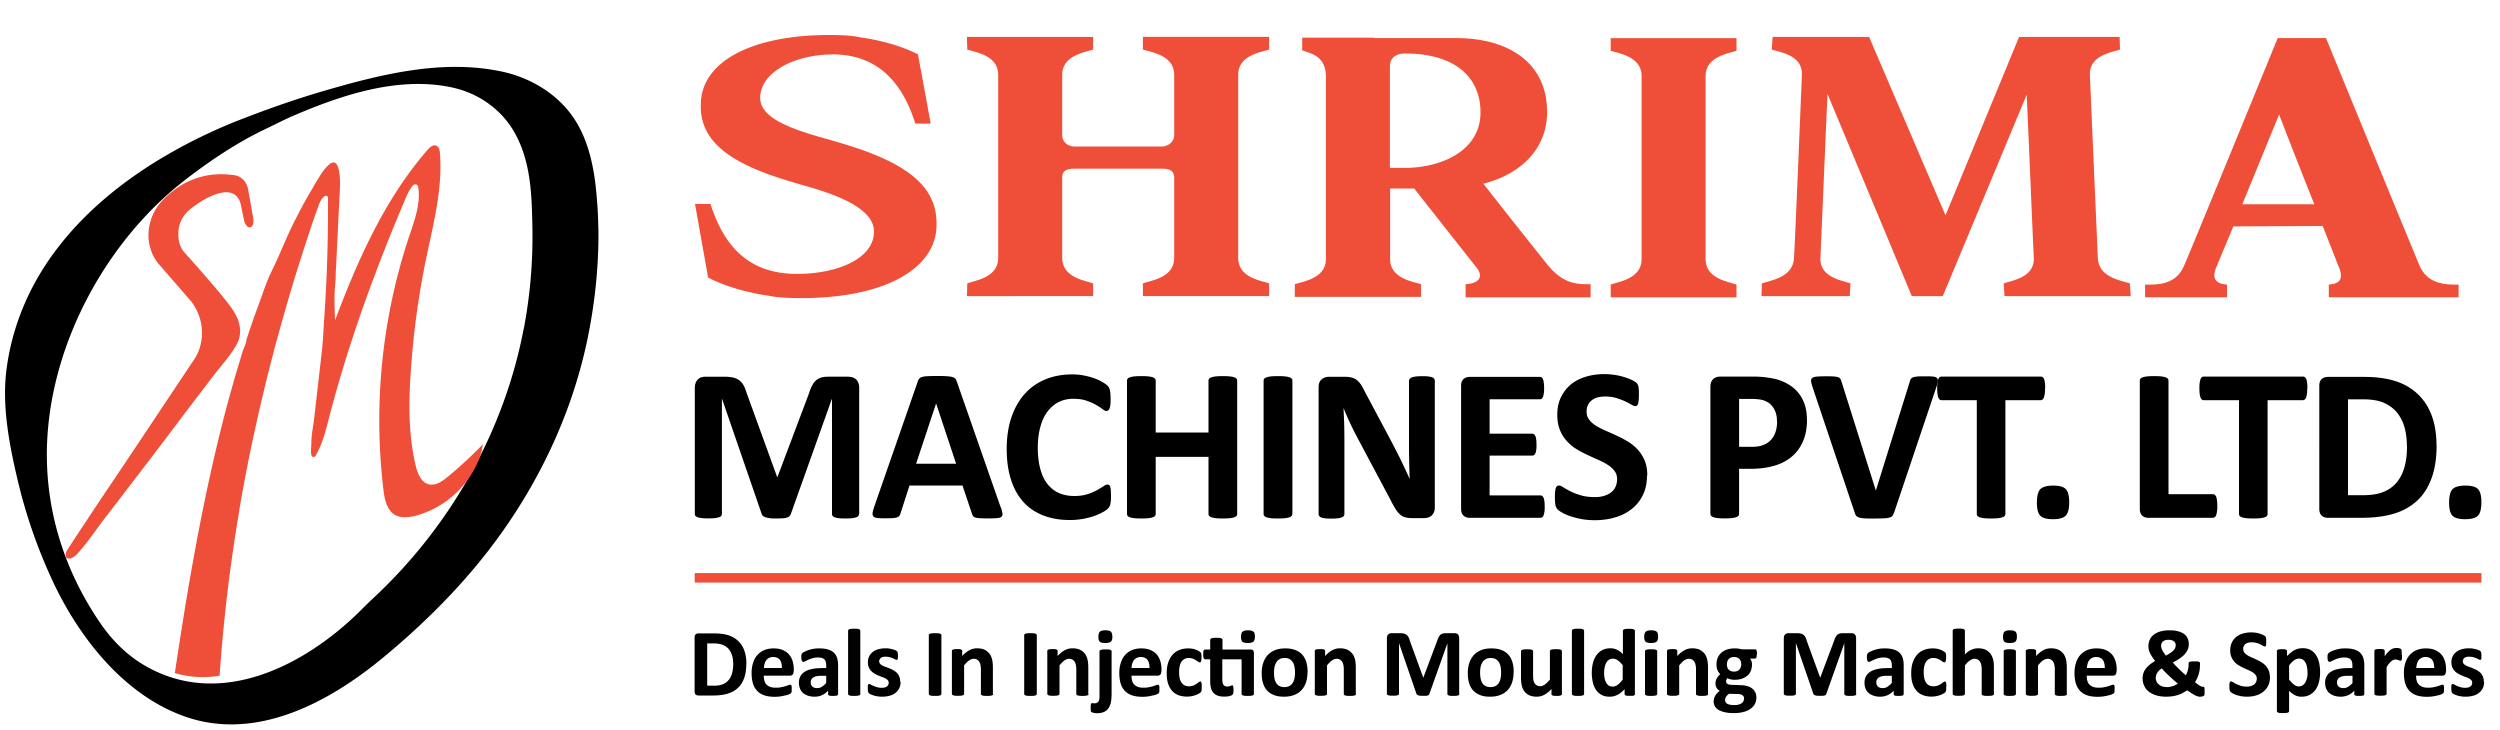 <?xml version="1.0" encoding="UTF-8"?>
<svg xmlns="http://www.w3.org/2000/svg" id="uuid-0a5d5cf3-bacb-44f6-b0bf-bf85819491c1" data-name="Layer 1" viewBox="0 0 250 73">
  <defs>
    <style>.uuid-a9a0daab-302b-4dd7-ad42-9047b94efbbc{fill:#ef4e38;stroke-width:0}.uuid-9436f394-5a10-4423-8e06-d1d2ca3f5395{stroke-width:0}</style>
  </defs>
  <path class="uuid-9436f394-5a10-4423-8e06-d1d2ca3f5395" d="M59.83 22.75a42.3 42.3 0 0 0-.24-3.92c-.24-2.29-.77-4.68-1.98-6.66-1.59-2.6-4.41-4.41-7.6-5.05-5.74-1.17-11.65.25-17.17 1.84-3.15.9-6.23 1.99-9.28 3.19-2.31.93-4.57 2.02-6.73 3.27-4.37 2.52-8.4 5.75-11.41 9.83-2.58 3.5-4.27 7.55-4.79 11.87-.42 3.55.29 7.28 1.1 10.74.82 3.53 2.01 6.96 3.54 10.25 2.66 5.7 7.23 11.53 13.42 13.61 7.08 2.38 14.27-1.54 19.61-5.95 3.84-3.17 7.49-6.77 10.54-10.71 4.86-6.29 8.29-13.47 9.89-21.06.76-3.65 1.17-7.47 1.11-11.24Zm-7.46 10.12C50.4 43.22 44.99 52.7 37.28 59.86c-.33.31-.65.62-.97.94-5.5 5.58-14.08 10.18-21.72 5.82-1.83-1.04-3.35-2.54-4.54-4.28-3.76-5.47-5.69-11.83-5.32-18.49.55-9.9 6.06-19.93 13.9-25.95 2.63-2.02 5.27-3.74 7.92-5 .89-.42 1.76-.88 2.68-1.28 4.92-2.12 10.68-4.06 16.08-2.85 2.59.58 4.87 2.2 6.17 4.53 1.62 2.91 1.7 6.23 1.76 9.49.06 3.38-.23 6.76-.86 10.08Z"></path>
  <path class="uuid-a9a0daab-302b-4dd7-ad42-9047b94efbbc" d="m24.43 22.17-.33-1.62c-.56-2.71-3.97-.58-5.16.44-.65.55-1.06 1.34-1.1 2.19-.04.75.1 1.43.53 1.98 2.44 2.73 4.52 5.13 5.05 6.05.62 1.01.83 2.17.24 3.25-.6 1.1-1.56 2.12-2.32 3.12L18.73 41a808.73 808.73 0 0 1-5.5 7.24c-.92 1.2-1.84 2.41-2.77 3.61-.86 1.13-1.67 2.34-2.61 3.4-.19.22-.44.46-.72.56-.68.24-.65-.45-.39-.84 2.41-3.7 4.89-7.35 7.34-11.02 1.65-2.48 3.3-4.95 4.95-7.43.05-.07.09-.15.15-.22.13-.18.25-.36.35-.53 1.08-1.81.82-4.2-.55-5.79l-3.04-3.5c-.26-.3-.48-.63-.65-.98-.55-1.19-.56-2.37-.19-3.54.26-.82.75-1.54 1.36-2.14 1.94-1.88 4.21-2.66 6.83-2.32.85.05 1.39.69 1.53 1.49l.52 2.93c.05.73-.29.99-.64.69a.877.877 0 0 1-.25-.45ZM48.35 44.34c-.11.12-.14.61-.18.78-.08.26-.16.53-.26.78a9.52 9.52 0 0 1-4.89 5.15c-.05.02-.11.05-.16.07-.82.35-1.81.69-2.71.58-1.31-.16-1.65-1.48-1.79-2.59a58.192 58.192 0 0 1 2.59-25.57c.53-1.57 1.13-3.24.87-4.86-.04-.24-.34-.32-.51-.15-.32.34-.53.8-.72 1.24-3.03 7.11-5.7 14.39-7.65 21.87-.35 1.34-.68 2.75-1.39 3.95-.1.17-.35.13-.4-.06-.11-.42-.01-.88-.01-1.32 0-.73.17-1.5.26-2.22.09-.76.17-1.51.26-2.27.17-1.51.35-3.03.52-4.54.12-1.04.16-2.1.23-3.15.14-2.01.24-4.02.31-6.04.06-2.01.09-4.03.08-6.04 0-.15.02-.32-.16-.36-.18-.05-.3.13-.4.24-.27.31-.4.8-.55 1.18-.16.45-.31.9-.47 1.35-.59 1.79-1.18 3.57-1.73 5.37-1.15 3.79-2.21 7.61-3.13 11.46-.93 3.89-1.75 7.8-2.42 11.74v.06c-.67 3.93-1.2 7.89-1.59 11.87-.15 1.57-.28 3.14-.39 4.71-1.49.25-3.03.16-4.48-.26.58-3.81 1.17-7.61 1.86-11.4.71-3.91 1.5-7.82 2.43-11.68.42-1.75.87-3.49 1.36-5.23.24-.87.49-1.73.75-2.59.13-.42.26-.84.38-1.26.1-.32.37-.81.37-1.14.39-1.2.81-2.4 1.25-3.59.41-1.11.78-2.29 1.31-3.36.78-1.56 1.39-3.2 2.17-4.76.41-.81.82-1.61 1.26-2.39.22-.4.46-.8.7-1.19 0-.06.64-1.08.64-1.08.21-.34.45-.68.72-.97.16-.16.35-.36.57-.41.47-.1.6.56.66.89.14.77.09 1.57.05 2.35-.09 1.69-.17 3.38-.25 5.07-.03.51-.05 1.01-.07 1.52-.02.5-.08 1.02-.07 1.52 0 .47-.07.94-.1 1.41-.05 1.01 0 2.02.03 3.02 2.3-6.09 4.99-12.16 9.27-17.07.22-.26.55-.53.86-.4.27.11.34.46.36.75.18 2.2-.12 4.39-.54 6.56-.26 1.34-.57 2.67-.84 4-.78 3.75-1.29 7.55-1.54 11.37-.21 3.13-.23 6.31.51 9.36.18.75.52 1.6 1.26 1.81.69.19 1.38-.28 1.93-.74 1.27-1.04 2.47-2.16 3.61-3.35ZM71.05 20.39c1.7 5.42 4.95 7 8.67 7 3.96 0 7.68-1.5 7.68-4.23 0-2.1-3.01-3.52-7.08-4.63-.79-.24-1.62-.47-2.57-.79-5.66-1.86-7.99-4.23-7.64-7.79.36-3.88 5.18-6.45 12.82-6.45 1.42 0 2.41.08 3.13.24 3.64.51 5.74 1.7 5.74 1.7l1.27 6.92h-1.54c-1.58-5.1-4.67-6.92-8.23-6.92-3.76 0-7.28 1.74-7.28 4.35 0 1.98 2.93 3.09 6.81 4.15.83.24 1.74.51 2.73.83 5.94 1.98 8.39 4.43 8.07 8.23-.4 4.08-5.46 6.81-13.49 6.81-1.5 0-2.57-.08-3.28-.24-3.84-.55-6.05-1.82-6.05-1.82l-1.31-7.36h1.58ZM96.73 4.96l-.04-1.27h12.62v1.27c-.87.28-3.09.59-3.09 2.53v6.01c0 .75.63 1.15 1.23 1.15h8.74c.59 0 1.23-.44 1.23-1.15V7.49c0-1.94-2.22-2.26-3.13-2.53V3.69h12.62v1.27c-.91.28-3.09.59-3.09 2.53v18.28c0 1.98 2.18 2.26 3.09 2.57v1.27h-12.62v-1.27c.91-.32 3.13-.59 3.13-2.57v-7.95c0-.59-.24-.95-1.19-.95h-8.82c-.91 0-1.19.32-1.19.91v7.99c0 1.98 2.22 2.26 3.09 2.57v1.27H96.69l.04-1.27c.87-.32 3.09-.59 3.09-2.57V7.49c0-1.94-2.22-2.26-3.09-2.53ZM129.46 28.42c.91-.28 3.13-.59 3.13-2.53V7.57c-.04-1.94-1.46-2.22-2.37-2.53V3.77h7.04c.08 0 .16 0 .24.04h8.15c5.02 0 9.06 2.33 9.06 7.4 0 3.56-2.49 6.17-6.37 7.16a779.9 779.9 0 0 0 6.45 8.15c1.62 1.98 3.09 1.9 4.27 1.9v1.31h-12.5v-1.31c1.03-.04 1.98-.55 1.07-1.7-1.42-1.78-4.47-5.66-6.21-7.87h-2.41v7.04c0 1.94 2.22 2.26 3.09 2.53v1.27h-12.62v-1.27Zm9.53-11.63h1.7c3.72-.08 7.36-1.86 7.36-5.54s-2.73-5.9-7.52-5.9c-.28 0-.51.04-.67.08-.59.24-.87.55-.87 1.27v10.09ZM161.07 5.08V3.81h12.58v1.27c-.87.28-3.09.59-3.09 2.53v18.28c0 1.98 2.22 2.26 3.09 2.57v1.27h-12.58v-1.27c.87-.32 3.09-.59 3.09-2.57V7.61c0-1.94-2.22-2.26-3.09-2.53ZM194.27 29.61h-3.09l-8.43-20.22c-.2 4.39-.63 14.84-.71 16.38-.08 1.98 2.14 2.26 3.01 2.57l-.08 1.27h-8.82l.04-1.27c.91-.32 3.13-.59 3.21-2.57.12-1.94.71-16.3.79-18.28.08-1.94-2.1-2.26-3.01-2.53l.08-1.27h9.65l7.64 17.84 7.36-17.84h10.05l.04 1.27c-.87.28-3.09.59-3.01 2.53.08 1.98.71 16.34.79 18.28.08 1.98 2.29 2.26 3.21 2.57l.08 1.27h-12.62l-.08-1.27c.91-.32 3.09-.59 3.01-2.57-.08-1.54-.51-11.91-.71-16.3l-8.39 20.14ZM233.85 26.64c-.28-.75-.87-2.22-1.58-4.04-.63 0-8.86.04-8.94.04l-1.7 4.08c-.51 1.23.04 1.66 1.07 1.74v1.27h-8.19v-1.27c1.19 0 3.09.08 3.92-1.94.91-2.1 9.34-22.71 9.34-22.71h4.83s8.51 20.77 9.34 22.71c.83 1.98 2.73 1.94 3.92 1.94v1.27h-12.98v-1.27c1.03-.08 1.54-.47.99-1.82Zm-2.42-6.21c-1.23-3.09-2.61-6.61-3.52-8.98l-3.68 8.98h7.2Z"></path>
  <path class="uuid-9436f394-5a10-4423-8e06-d1d2ca3f5395" d="M85.9 51.39c0 .07-.02.14-.06.2-.04.06-.11.11-.22.14-.11.04-.25.07-.42.09-.17.02-.4.03-.66.03s-.48-.01-.65-.03c-.17-.02-.31-.05-.41-.09a.523.523 0 0 1-.22-.14.338.338 0 0 1-.06-.2V39.91h-.02l-4.09 11.47c-.03.09-.08.17-.14.23s-.15.11-.27.15c-.11.04-.26.06-.43.07s-.39.02-.63.02-.46 0-.63-.03-.32-.05-.43-.09a.865.865 0 0 1-.27-.15.393.393 0 0 1-.13-.21L72.21 39.9h-.02v11.48c0 .07-.02.14-.06.2-.04.06-.11.11-.22.14-.11.04-.25.07-.42.09-.17.02-.39.03-.66.03s-.48-.01-.65-.03c-.17-.02-.31-.05-.42-.09-.11-.04-.18-.08-.22-.14a.338.338 0 0 1-.06-.2V38.81c0-.37.1-.65.29-.85s.46-.29.78-.29h1.88c.33 0 .62.03.86.08s.45.15.62.27.32.29.44.5c.12.21.22.46.31.77l3.05 8.4h.04l3.16-8.38c.09-.31.2-.56.31-.77.11-.21.24-.38.39-.51.15-.13.32-.22.53-.28s.44-.08.71-.08h1.93c.2 0 .37.03.51.08s.26.13.35.22c.09.1.16.22.21.36.05.14.07.3.07.48v12.57ZM100.08 50.71c.09.26.14.47.16.62.02.15 0 .27-.09.34-.08.08-.22.12-.43.14-.2.02-.48.03-.84.03s-.66 0-.87-.02c-.21-.01-.37-.03-.47-.07-.11-.03-.19-.08-.23-.14a.822.822 0 0 1-.11-.23l-.95-2.83h-5.3l-.89 2.76c-.03.1-.07.19-.11.26-.05.07-.12.12-.23.16s-.25.07-.45.08c-.19.01-.45.02-.76.02-.33 0-.6-.01-.78-.03-.19-.02-.32-.07-.39-.16-.07-.08-.1-.2-.08-.35.02-.15.08-.36.16-.61l4.35-12.51c.04-.12.09-.22.15-.3s.15-.13.28-.17c.13-.04.3-.07.53-.08s.52-.02.89-.02c.43 0 .77 0 1.02.02s.45.04.59.08c.14.04.24.1.31.18.06.08.11.19.16.33l4.36 12.5Zm-6.47-10.34h-.01l-1.99 6h4l-1.99-6ZM111.1 49.64c0 .18 0 .34-.02.46-.01.13-.03.24-.05.33a.69.69 0 0 1-.09.23c-.04.07-.09.14-.17.22-.08.08-.23.19-.46.32s-.51.26-.84.38a7.372 7.372 0 0 1-2.51.42c-.97 0-1.84-.15-2.62-.45s-1.44-.74-1.98-1.33c-.54-.59-.96-1.33-1.25-2.22s-.44-1.92-.44-3.1.16-2.26.48-3.19c.32-.93.77-1.71 1.34-2.34a5.6 5.6 0 0 1 2.07-1.44c.8-.33 1.69-.49 2.65-.49.39 0 .77.03 1.13.1.36.07.7.15 1.01.26.31.11.59.23.83.37.25.14.42.26.52.35.1.1.17.18.2.25.04.07.07.15.09.25s.04.22.05.36c.01.14.02.31.02.51 0 .22 0 .4-.02.56-.01.15-.04.28-.08.37-.04.09-.08.16-.13.21-.05.04-.11.07-.17.07-.11 0-.25-.06-.41-.19a5.29 5.29 0 0 0-.65-.42c-.27-.16-.58-.3-.95-.42-.37-.13-.8-.19-1.31-.19-.56 0-1.06.11-1.5.34-.44.23-.81.56-1.12.98-.31.42-.54.94-.7 1.54s-.24 1.28-.24 2.04c0 .83.09 1.55.26 2.15.17.61.41 1.11.73 1.5.32.39.7.69 1.14.88s.95.29 1.51.29c.51 0 .95-.06 1.32-.18s.69-.25.95-.4.48-.28.65-.39c.17-.12.3-.17.4-.17.07 0 .13.01.17.04.04.03.08.09.11.17.03.09.05.21.06.37s.02.37.02.63ZM123.72 51.39c0 .07-.02.14-.07.2s-.13.11-.23.14c-.11.04-.25.07-.44.09-.18.02-.41.03-.69.03s-.52-.01-.7-.03c-.19-.02-.33-.05-.44-.09a.503.503 0 0 1-.23-.14.288.288 0 0 1-.07-.2v-5.7h-5.28v5.7c0 .07-.02.14-.07.2-.04.06-.12.11-.23.14-.11.04-.25.07-.44.09-.18.02-.41.03-.7.03s-.51-.01-.69-.03c-.19-.02-.33-.05-.44-.09-.11-.04-.19-.08-.23-.14a.288.288 0 0 1-.07-.2V38.07c0-.07.02-.14.07-.2s.12-.11.23-.14c.11-.04.26-.07.44-.09.19-.02.42-.03.69-.03s.52.01.7.03c.18.02.33.05.44.09.11.04.19.08.23.14.04.06.07.12.07.2v5.18h5.28v-5.18c0-.07.02-.14.07-.2s.12-.11.23-.14.25-.07.44-.09c.19-.02.42-.03.7-.03s.5.01.69.03.33.05.44.09.19.08.23.14c.05.06.07.12.07.2v13.32ZM129.23 51.39c0 .07-.02.14-.07.2s-.12.11-.23.14c-.11.04-.25.07-.44.09-.18.02-.41.03-.7.03s-.51-.01-.69-.03c-.18-.02-.33-.05-.44-.09-.11-.04-.19-.08-.23-.14a.288.288 0 0 1-.07-.2V38.07c0-.07.02-.14.07-.2s.13-.11.24-.14c.11-.04.26-.07.44-.09s.41-.03.69-.03.52.01.7.03.33.05.44.09.19.08.23.14c.05.06.07.12.07.2v13.32ZM143.48 50.78a1.063 1.063 0 0 1-.32.78.85.85 0 0 1-.35.19c-.13.04-.27.06-.41.06h-1.22c-.25 0-.47-.03-.66-.08-.19-.05-.36-.14-.51-.28-.16-.13-.31-.32-.45-.54a9.37 9.37 0 0 1-.49-.89l-3.51-6.59c-.2-.39-.41-.82-.62-1.27s-.4-.9-.57-1.32h-.02c.03.52.05 1.04.07 1.56.01.52.02 1.05.02 1.61v7.38c0 .07-.02.14-.06.2-.04.06-.11.11-.21.15-.1.04-.23.07-.4.09-.17.02-.38.03-.64.03s-.47-.01-.63-.03c-.17-.02-.3-.05-.39-.09a.458.458 0 0 1-.2-.15.332.332 0 0 1-.05-.2V38.71c0-.34.1-.6.3-.77.2-.17.44-.26.74-.26h1.54c.28 0 .51.02.7.07.19.05.36.12.51.23.15.11.29.26.42.45s.26.43.4.71l2.75 5.16c.16.31.32.62.47.92.16.3.31.6.45.9s.29.6.42.89c.14.29.27.58.4.87h.01c-.02-.51-.04-1.04-.05-1.59s-.02-1.08-.02-1.58v-6.62c0-.07.02-.14.07-.2.04-.06.12-.11.22-.15.1-.04.24-.07.4-.09.17-.02.38-.03.64-.03.25 0 .45 0 .62.03.17.02.3.05.39.09.09.04.15.09.19.15.04.06.05.12.05.2v12.68ZM154.47 50.66c0 .21 0 .39-.03.53-.02.14-.05.26-.08.34-.04.09-.08.15-.14.19s-.11.06-.18.06h-7.08c-.24 0-.44-.07-.6-.21-.16-.14-.25-.37-.25-.69V38.59c0-.32.08-.55.25-.69.16-.14.37-.21.6-.21H154c.07 0 .12.02.17.05s.09.1.13.19c.04.09.06.21.08.35.02.14.03.32.03.54 0 .2 0 .38-.03.52-.02.14-.05.26-.08.34s-.08.15-.13.19-.11.06-.17.06h-5.04v3.44h4.26c.07 0 .12.02.18.06s.1.1.14.19c.04.08.06.2.08.34.02.14.03.31.03.52s0 .38-.03.52c-.02.14-.04.25-.08.33-.04.08-.08.14-.14.18s-.11.05-.18.05h-4.26v3.98h5.08c.07 0 .12.02.18.06s.1.1.14.19c.04.09.06.2.08.34.02.14.03.32.03.53ZM164.7 47.55c0 .74-.14 1.39-.41 1.95s-.65 1.03-1.12 1.4c-.47.37-1.02.66-1.66.84-.63.19-1.31.28-2.03.28-.49 0-.94-.04-1.36-.12-.42-.08-.79-.18-1.11-.29a4.75 4.75 0 0 1-.8-.35c-.21-.12-.37-.23-.46-.33a.83.83 0 0 1-.2-.41c-.04-.18-.06-.43-.06-.77 0-.22 0-.41.02-.57s.04-.28.07-.37c.03-.09.08-.16.13-.2s.12-.06.19-.06c.1 0 .25.06.43.18.19.12.42.25.71.4.29.15.64.28 1.04.4s.87.18 1.4.18c.35 0 .66-.04.94-.13a2 2 0 0 0 .7-.35c.19-.15.34-.34.44-.57s.15-.48.15-.75c0-.32-.09-.59-.26-.82-.17-.23-.4-.43-.68-.61s-.6-.34-.95-.5c-.36-.16-.72-.32-1.1-.5s-.75-.37-1.1-.59c-.36-.22-.67-.49-.95-.8-.28-.31-.51-.67-.68-1.1-.17-.42-.26-.93-.26-1.51 0-.68.12-1.27.38-1.78.25-.51.59-.94 1.01-1.28.42-.34.93-.59 1.5-.76.58-.17 1.19-.25 1.84-.25.33 0 .67.03 1 .08a6.48 6.48 0 0 1 1.71.5c.22.11.37.2.45.27s.12.13.15.19.05.12.07.2c.02.08.03.19.04.32s.01.29.01.47c0 .21 0 .39-.02.53-.01.14-.03.26-.05.36s-.06.16-.11.21-.11.07-.19.07-.21-.05-.38-.15c-.17-.1-.39-.21-.64-.33a6.28 6.28 0 0 0-.88-.33 3.8 3.8 0 0 0-1.1-.15c-.31 0-.58.04-.82.11s-.43.18-.58.32c-.16.13-.27.3-.35.48-.08.19-.11.39-.11.6 0 .31.08.58.26.81.17.23.4.43.69.61.29.18.61.34.98.5s.73.32 1.11.5c.38.17.75.37 1.11.59s.69.49.97.8c.28.31.51.67.69 1.09.17.42.26.91.26 1.48ZM180.7 41.96c0 .79-.12 1.49-.37 2.1s-.61 1.12-1.08 1.54-1.05.74-1.74.95-1.5.33-2.42.33h-1.18v4.5c0 .07-.02.14-.07.2s-.13.11-.23.14c-.11.04-.25.07-.44.09-.18.02-.41.03-.7.03s-.51-.01-.69-.03c-.19-.02-.33-.05-.44-.09-.11-.04-.19-.08-.23-.14a.346.346 0 0 1-.07-.2V38.69c0-.34.09-.6.27-.77s.41-.26.7-.26h3.32c.33 0 .65.01.95.04.3.03.66.08 1.08.16.42.08.85.24 1.28.46.43.23.8.51 1.11.86.3.35.54.75.7 1.21.16.46.24.98.24 1.55Zm-3 .21c0-.49-.09-.9-.26-1.22-.17-.32-.39-.56-.64-.71-.25-.15-.52-.25-.8-.29-.28-.04-.57-.06-.87-.06h-1.22v4.79h1.29c.46 0 .84-.06 1.15-.19.31-.12.56-.3.76-.52s.35-.49.45-.8c.1-.31.15-.64.15-1.01ZM189.39 51.28c-.04.12-.08.22-.14.3-.06.08-.15.13-.28.17s-.31.07-.53.08c-.22.01-.52.02-.88.02h-.75c-.21 0-.38-.01-.53-.03-.14-.01-.26-.04-.35-.06-.09-.03-.17-.07-.23-.11s-.11-.1-.14-.16c-.03-.06-.06-.14-.09-.23l-4.2-12.5c-.09-.26-.14-.47-.16-.62-.02-.15.02-.27.11-.34s.25-.12.46-.14c.22-.02.52-.03.92-.03.33 0 .6 0 .79.02.19.01.33.04.44.08s.17.09.21.16c.04.07.08.16.11.27l3.43 10.88h.01l3.37-10.82c.03-.12.07-.22.11-.3.04-.08.12-.14.22-.18s.26-.07.45-.09.46-.02.81-.02.59.01.78.03.31.07.38.16c.07.08.09.2.07.35-.03.15-.08.36-.17.61l-4.21 12.51Z"></path>
  <path class="uuid-9436f394-5a10-4423-8e06-d1d2ca3f5395" d="M204.5 38.85c0 .21 0 .39-.03.54-.02.15-.05.27-.08.36s-.08.16-.14.2c-.05.04-.11.07-.18.07h-3.53v11.37c0 .07-.02.14-.07.2s-.12.11-.23.14c-.11.04-.26.07-.44.09-.18.02-.42.03-.69.03s-.51-.01-.69-.03c-.19-.02-.33-.05-.44-.09-.11-.04-.19-.08-.23-.14a.288.288 0 0 1-.07-.2V40.02h-3.53c-.07 0-.13-.02-.19-.07s-.09-.11-.13-.2c-.04-.09-.06-.21-.08-.36-.02-.15-.03-.33-.03-.54s0-.4.03-.56c.02-.15.04-.27.08-.37.04-.09.08-.16.13-.2s.11-.06.19-.06h9.94c.07 0 .13.02.18.06.05.04.1.11.14.2s.06.21.08.37c.02.15.03.34.03.56ZM206.92 50.21c0 .68-.12 1.13-.35 1.36s-.66.35-1.27.35-1.03-.11-1.26-.34c-.23-.23-.35-.66-.35-1.3 0-.68.12-1.14.35-1.37.24-.23.66-.35 1.28-.35s1.02.11 1.25.34c.23.23.35.67.35 1.31ZM221.73 50.58c0 .22 0 .4-.03.55-.02.15-.04.27-.08.37-.04.1-.08.17-.14.21s-.12.07-.19.07h-6.46c-.24 0-.44-.07-.6-.21-.16-.14-.25-.37-.25-.69V38.07c0-.07.02-.14.07-.2s.13-.11.23-.14c.11-.04.26-.07.44-.09.19-.02.42-.03.69-.03s.52.01.7.03.33.05.44.09c.11.04.19.08.23.14.05.06.07.12.07.2v11.35h4.44c.07 0 .14.02.19.06.05.04.1.11.14.2.04.09.06.21.08.36.02.15.03.33.03.55ZM230.72 38.85c0 .21 0 .39-.03.54-.02.15-.05.27-.08.36s-.08.16-.14.2c-.05.04-.11.07-.18.07h-3.53v11.37c0 .07-.02.14-.07.2s-.12.11-.23.14c-.11.04-.26.07-.44.09-.18.02-.42.03-.69.03s-.51-.01-.69-.03c-.19-.02-.33-.05-.44-.09-.11-.04-.19-.08-.23-.14a.288.288 0 0 1-.07-.2V40.02h-3.53c-.07 0-.13-.02-.19-.07s-.09-.11-.13-.2c-.04-.09-.06-.21-.08-.36-.02-.15-.03-.33-.03-.54s0-.4.03-.56c.02-.15.04-.27.08-.37.04-.09.08-.16.13-.2s.11-.06.19-.06h9.94c.07 0 .13.02.18.06.05.04.1.11.14.2s.06.21.08.37c.02.15.03.34.03.56ZM243.66 44.52c0 1.29-.17 2.4-.51 3.32-.34.92-.82 1.67-1.46 2.25s-1.4 1.01-2.31 1.28c-.9.27-1.98.41-3.23.41h-3.37c-.24 0-.44-.07-.6-.21-.16-.14-.25-.37-.25-.69V38.59c0-.32.08-.55.25-.69.16-.14.37-.21.6-.21h3.62c1.26 0 2.32.15 3.2.44.88.29 1.61.73 2.21 1.31.6.58 1.06 1.29 1.37 2.14.31.85.47 1.83.47 2.95Zm-2.97.1c0-.67-.08-1.29-.23-1.86-.16-.57-.41-1.07-.75-1.49-.34-.42-.79-.75-1.33-.99s-1.25-.35-2.13-.35h-1.45v9.59h1.49c.79 0 1.45-.1 1.98-.3.54-.2.99-.51 1.35-.92s.63-.92.81-1.53c.18-.61.27-1.32.27-2.14ZM248.14 50.21c0 .68-.12 1.13-.35 1.36s-.66.35-1.27.35-1.03-.11-1.26-.34c-.23-.23-.35-.66-.35-1.3 0-.68.12-1.14.35-1.37.24-.23.66-.35 1.28-.35s1.02.11 1.25.34c.23.23.35.67.35 1.31ZM74.63 66.36c0 .57-.07 1.06-.22 1.46-.15.41-.36.74-.64.99-.28.26-.62.44-1.02.56s-.87.18-1.42.18h-1.49c-.11 0-.19-.03-.27-.09-.07-.06-.11-.16-.11-.3v-5.42c0-.14.04-.24.11-.31a.4.4 0 0 1 .27-.09h1.6c.55 0 1.02.07 1.41.19.39.13.71.32.98.58.26.25.47.57.6.94s.21.81.21 1.3Zm-1.31.05c0-.29-.03-.57-.1-.82s-.18-.47-.33-.66c-.15-.19-.35-.33-.59-.43-.24-.1-.55-.16-.94-.16h-.64v4.23h.66c.35 0 .64-.04.87-.13s.44-.23.59-.41c.16-.18.28-.41.36-.68.08-.27.12-.58.12-.94ZM79.36 67.13c0 .15-.03.26-.1.33a.37.37 0 0 1-.27.11h-2.61c0 .18.02.35.06.5.04.15.11.28.21.38.09.1.22.18.37.24.15.05.33.08.54.08s.4-.01.56-.05c.16-.03.3-.06.42-.1.12-.04.21-.07.29-.1.08-.03.14-.05.19-.05.03 0 .05 0 .07.02.02.01.04.03.05.06.01.03.02.07.03.12s0 .12 0 .2v.18c0 .05 0 .09-.01.13 0 .04-.02.07-.03.09-.01.02-.03.05-.05.07s-.08.05-.17.09c-.09.04-.21.08-.36.11s-.31.07-.5.1-.38.04-.6.04c-.38 0-.72-.05-1-.14-.29-.1-.53-.24-.72-.44-.19-.2-.34-.44-.43-.74-.09-.3-.14-.65-.14-1.05s.05-.72.15-1.03c.1-.31.24-.57.43-.78.19-.21.42-.38.69-.49.27-.11.58-.17.92-.17.36 0 .67.05.92.16s.46.25.63.44c.16.19.28.41.36.67.08.26.12.54.12.84v.19Zm-1.17-.34c0-.34-.06-.61-.2-.8-.15-.19-.37-.29-.68-.29a.843.843 0 0 0-.68.32c-.07.09-.13.21-.17.35s-.06.27-.07.43h1.81ZM83.81 69.41s-.02.08-.05.11c-.03.03-.08.04-.15.05-.07.01-.17.02-.31.02-.14 0-.25 0-.31-.02a.317.317 0 0 1-.14-.05c-.03-.03-.04-.06-.04-.11v-.34c-.18.19-.38.34-.6.44-.23.11-.48.16-.75.16-.23 0-.44-.03-.63-.09s-.36-.15-.5-.26c-.14-.12-.25-.26-.32-.43s-.12-.38-.12-.61c0-.25.05-.47.15-.65.1-.18.24-.34.44-.46s.43-.21.72-.27c.29-.06.62-.09 1-.09h.42v-.26c0-.13-.01-.25-.04-.35-.03-.1-.07-.19-.13-.25s-.15-.12-.25-.15-.23-.05-.39-.05c-.2 0-.38.02-.54.07-.16.04-.3.09-.42.15-.12.05-.22.1-.31.15-.08.04-.15.07-.2.07-.04 0-.07-.01-.09-.03s-.05-.05-.07-.1a.541.541 0 0 1-.04-.15c0-.06-.01-.13-.01-.2 0-.1 0-.18.02-.24s.05-.11.09-.16c.04-.05.12-.1.24-.15a3.195 3.195 0 0 1 1.43-.32c.34 0 .62.03.86.1s.44.17.59.3c.15.14.27.31.34.53.07.21.11.47.11.76v2.88Zm-1.19-1.83h-.46c-.2 0-.36.01-.5.04s-.25.07-.34.13-.15.13-.19.21c-.04.08-.06.17-.06.28 0 .18.06.32.17.42s.27.15.47.15c.17 0 .33-.04.47-.13.14-.09.29-.21.44-.38v-.73ZM86.03 69.4s0 .06-.03.08c-.02.02-.05.04-.1.06-.05.02-.11.03-.19.04-.08 0-.17.01-.29.01s-.22 0-.29-.01a.488.488 0 0 1-.29-.1.114.114 0 0 1-.03-.08v-6.32s0-.06.03-.09c.02-.03.05-.05.1-.07.05-.02.11-.03.19-.04.08 0 .17-.01.29-.01s.22 0 .29.01c.08 0 .14.02.19.04.05.02.08.04.1.07.02.03.03.05.03.09v6.32ZM90.06 68.19c0 .24-.05.46-.14.64s-.22.34-.39.47-.36.22-.59.28c-.23.06-.47.09-.74.09-.16 0-.31-.01-.46-.04-.15-.02-.28-.05-.39-.09-.12-.04-.21-.08-.29-.11a.623.623 0 0 1-.17-.11c-.04-.03-.06-.09-.08-.16-.02-.07-.03-.18-.03-.32v-.22c0-.05.02-.1.03-.13.01-.03.03-.06.05-.07.02-.01.04-.02.07-.02.04 0 .09.02.16.06s.15.08.26.13.22.09.36.13a1.653 1.653 0 0 0 .75.03c.08-.02.16-.05.22-.1.06-.04.11-.09.14-.16a.51.51 0 0 0 .05-.22c0-.1-.03-.18-.09-.25a.756.756 0 0 0-.24-.18c-.1-.05-.21-.1-.33-.14-.12-.04-.25-.09-.38-.15-.13-.05-.26-.12-.38-.19s-.23-.16-.33-.26-.18-.23-.24-.37c-.06-.14-.09-.32-.09-.52s.04-.39.12-.56c.08-.17.2-.32.35-.44.15-.12.33-.22.55-.28s.46-.1.73-.1c.13 0 .27 0 .39.03a2.53 2.53 0 0 1 .6.16c.07.03.12.06.15.09.03.02.05.05.06.07.01.02.02.05.03.09 0 .03.01.08.02.12s0 .11 0 .18v.21c0 .05-.01.1-.02.13s-.03.05-.05.06c-.02.01-.04.02-.07.02-.03 0-.07-.02-.13-.05-.06-.03-.14-.07-.23-.11s-.2-.07-.32-.11c-.12-.03-.26-.05-.41-.05-.11 0-.2.01-.28.03s-.15.05-.2.1c-.05.04-.09.09-.12.15s-.04.12-.04.18c0 .1.03.18.09.25s.14.13.24.18c.1.05.21.1.34.14s.25.09.38.15c.13.05.26.11.38.18s.24.16.34.26c.1.1.18.22.24.37s.09.31.09.51ZM94.14 69.39s-.01.06-.03.09c-.02.03-.06.05-.1.06-.05.02-.11.03-.19.04s-.18.01-.31.01-.22 0-.31-.01-.15-.02-.19-.04a.289.289 0 0 1-.1-.06.14.14 0 0 1-.03-.09v-5.87s.01-.06.03-.09c.02-.03.06-.05.11-.06.05-.02.11-.03.19-.04.08 0 .18-.01.3-.01s.23 0 .31.01a.488.488 0 0 1 .29.1c.02.03.03.05.03.09v5.87ZM99.32 69.4s0 .06-.03.08c-.02.02-.05.04-.1.06-.04.02-.11.03-.19.04s-.18.01-.29.01-.22 0-.3-.01-.14-.02-.19-.04c-.04-.02-.08-.04-.1-.06a.114.114 0 0 1-.03-.08v-2.45c0-.21-.02-.37-.05-.49a.965.965 0 0 0-.13-.31.703.703 0 0 0-.22-.2.657.657 0 0 0-.32-.07c-.15 0-.31.06-.47.17-.16.11-.32.28-.49.49v2.85s0 .06-.03.08c-.02.02-.05.04-.1.06-.05.02-.11.03-.19.04-.08 0-.17.01-.29.01s-.22 0-.29-.01a.488.488 0 0 1-.29-.1.114.114 0 0 1-.03-.08V65.1s0-.06.02-.08.04-.04.09-.06c.04-.02.1-.03.16-.04.07 0 .15-.01.25-.01s.19 0 .25.01c.07 0 .12.02.16.04.04.02.06.04.08.06s.02.05.02.08v.5c.24-.26.48-.45.72-.58.25-.13.5-.19.77-.19.29 0 .54.05.74.14.2.1.36.23.49.39s.21.36.27.58c.05.22.08.49.08.8v2.65ZM103.68 69.39s-.01.06-.03.09c-.02.03-.06.05-.1.06-.05.02-.11.03-.19.04s-.18.01-.31.01-.22 0-.31-.01-.15-.02-.19-.04a.289.289 0 0 1-.1-.06.14.14 0 0 1-.03-.09v-5.87s.01-.06.03-.09c.02-.03.06-.05.11-.06.05-.02.11-.03.19-.04.08 0 .18-.01.3-.01s.23 0 .31.01a.488.488 0 0 1 .29.1c.02.03.03.05.03.09v5.87ZM108.86 69.4s0 .06-.03.08c-.02.02-.05.04-.1.06-.04.02-.11.03-.19.04s-.18.01-.29.01-.22 0-.3-.01-.14-.02-.19-.04c-.04-.02-.08-.04-.1-.06a.114.114 0 0 1-.03-.08v-2.45c0-.21-.02-.37-.05-.49a.965.965 0 0 0-.13-.31.703.703 0 0 0-.22-.2.657.657 0 0 0-.32-.07c-.15 0-.31.06-.47.17-.16.11-.32.28-.49.49v2.85s0 .06-.03.08c-.02.02-.05.04-.1.06-.05.02-.11.03-.19.04-.08 0-.17.01-.29.01s-.22 0-.29-.01a.488.488 0 0 1-.29-.1.114.114 0 0 1-.03-.08V65.1s0-.06.02-.08.04-.04.09-.06c.04-.02.1-.03.16-.04.07 0 .15-.01.25-.01s.19 0 .25.01c.07 0 .12.02.16.04.04.02.06.04.08.06s.02.05.02.08v.5c.24-.26.48-.45.72-.58.25-.13.5-.19.77-.19.29 0 .54.05.74.14.2.1.36.23.49.39s.21.36.27.58c.05.22.08.49.08.8v2.65ZM111.15 69.54c0 .34-.03.61-.09.82s-.15.38-.26.53c-.12.14-.26.25-.44.32s-.38.11-.62.11c-.13 0-.24 0-.34-.03-.09-.02-.16-.04-.2-.05a.218.218 0 0 1-.09-.07c-.02-.03-.03-.06-.03-.1s-.01-.08-.01-.12v-.4c0-.06.01-.11.03-.14s.03-.06.04-.08c.02-.02.04-.02.06-.02.02 0 .05 0 .1.01s.1.01.16.01c.08 0 .16-.01.22-.04s.11-.07.15-.12c.04-.06.07-.13.09-.22s.03-.23.03-.42v-4.4s0-.06.03-.08c.02-.02.05-.04.1-.06s.11-.03.18-.04c.08 0 .17-.01.29-.01s.22 0 .29.01a.488.488 0 0 1 .29.1c.02.02.03.05.03.08v4.42Zm.09-5.88c0 .24-.05.41-.15.5s-.28.14-.56.14-.45-.04-.55-.13c-.1-.09-.14-.25-.14-.49s.05-.41.15-.51c.1-.09.28-.14.55-.14s.46.05.55.14c.09.09.14.25.14.49ZM116.13 67.13c0 .15-.03.26-.1.33a.37.37 0 0 1-.27.11h-2.61c0 .18.02.35.06.5.04.15.11.28.21.38.09.1.22.18.37.24.15.05.33.08.54.08s.4-.01.56-.05c.16-.03.3-.06.42-.1.12-.04.21-.07.29-.1.08-.03.14-.05.19-.05.03 0 .05 0 .07.02.02.01.04.03.05.06.01.03.02.07.03.12s0 .12 0 .2v.18c0 .05 0 .09-.01.13 0 .04-.02.07-.03.09-.01.02-.03.05-.05.07s-.08.05-.17.09c-.09.04-.21.08-.36.11s-.31.07-.5.1-.38.04-.6.04c-.38 0-.72-.05-1-.14-.29-.1-.53-.24-.72-.44-.19-.2-.34-.44-.43-.74-.09-.3-.14-.65-.14-1.05s.05-.72.15-1.03c.1-.31.24-.57.43-.78.19-.21.42-.38.69-.49.27-.11.58-.17.92-.17.36 0 .67.05.92.16s.46.25.63.44c.16.19.28.41.36.67.08.26.12.54.12.84v.19Zm-1.18-.34c0-.34-.06-.61-.2-.8-.15-.19-.37-.29-.68-.29a.843.843 0 0 0-.68.32c-.07.09-.13.21-.17.35s-.06.27-.07.43h1.81ZM120.17 68.72v.21c0 .06-.01.1-.02.14 0 .04-.02.07-.03.09s-.04.05-.07.09a.76.76 0 0 1-.2.13c-.09.05-.2.1-.32.14-.12.04-.25.08-.39.1-.14.03-.28.04-.43.04-.33 0-.62-.05-.88-.15-.25-.1-.47-.25-.64-.45-.17-.2-.3-.44-.39-.73-.09-.29-.13-.62-.13-.99 0-.43.05-.8.16-1.11s.26-.57.45-.78c.19-.21.42-.36.68-.46s.55-.15.87-.15c.13 0 .25.01.38.03a1.995 1.995 0 0 1 .64.22c.08.05.14.09.18.12.04.04.06.07.07.09.01.02.03.06.03.09 0 .04.01.09.02.14v.21c0 .19-.02.32-.05.39-.03.08-.07.11-.12.11a.27.27 0 0 1-.17-.07c-.06-.04-.13-.09-.22-.15-.08-.05-.18-.1-.3-.15-.12-.04-.25-.07-.41-.07a.83.83 0 0 0-.72.36c-.17.24-.25.6-.25 1.06 0 .23.02.43.06.61s.1.32.19.44c.08.12.18.21.31.27.12.06.27.09.43.09s.31-.03.43-.07c.12-.05.23-.11.31-.17s.17-.12.23-.17c.06-.05.11-.07.15-.07.03 0 .05 0 .07.02.02.02.03.05.05.09.01.04.02.1.03.17s0 .15 0 .26ZM125.03 64.95c.13 0 .23.03.28.09.05.06.08.14.08.25v4.11s0 .06-.03.08c-.02.02-.05.04-.1.06-.04.02-.11.03-.19.04s-.18.01-.29.01-.22 0-.3-.01-.14-.02-.19-.04c-.04-.02-.08-.04-.1-.06a.114.114 0 0 1-.03-.08v-3.47h-1.93v2.01c0 .23.04.41.11.53.07.12.21.18.39.18.06 0 .12 0 .17-.02.05-.01.1-.02.14-.04.04-.01.07-.03.1-.04.03-.01.05-.02.07-.02.02 0 .04 0 .06.02.02.01.03.03.04.07s.02.08.03.14.01.13.01.22c0 .14 0 .25-.02.32s-.04.12-.07.16c-.03.03-.07.06-.13.09-.06.02-.12.04-.2.06-.08.02-.16.03-.25.04-.09 0-.18.01-.27.01-.24 0-.45-.03-.62-.09s-.32-.15-.44-.28-.2-.29-.25-.48a2.7 2.7 0 0 1-.08-.68v-2.2h-.51c-.06 0-.11-.04-.14-.11-.03-.08-.05-.2-.05-.38 0-.09 0-.17.01-.24 0-.06.02-.12.04-.15.02-.04.04-.06.06-.08.02-.02.05-.02.08-.02h.51v-.96s0-.06.03-.09.05-.05.1-.07c.05-.02.11-.03.19-.04s.18-.01.29-.01.22 0 .3.01.14.02.19.04c.04.02.08.04.1.07.02.03.03.05.03.09v.96h2.77Zm.46-1.29c0 .24-.05.41-.15.5-.1.09-.28.14-.55.14s-.46-.04-.55-.13c-.09-.09-.14-.25-.14-.49s.05-.41.15-.51c.1-.09.28-.14.55-.14s.45.05.55.14c.1.09.14.25.14.49ZM130.75 67.21c0 .37-.05.7-.14 1-.1.3-.24.56-.44.78-.2.22-.44.39-.74.5-.29.12-.64.18-1.03.18s-.71-.05-.99-.16a1.82 1.82 0 0 1-.7-.46c-.19-.2-.32-.45-.41-.74-.09-.29-.13-.63-.13-1.01s.05-.7.15-1 .24-.56.44-.78c.2-.22.44-.38.73-.5s.64-.18 1.03-.18.72.05 1 .16c.28.1.52.26.7.46.18.2.32.45.41.75s.13.63.13 1.01Zm-1.25.05c0-.21-.02-.41-.05-.58-.03-.18-.09-.33-.17-.46a.95.95 0 0 0-.32-.31c-.13-.07-.3-.11-.5-.11-.18 0-.34.03-.47.1s-.25.16-.33.29c-.09.13-.15.28-.2.46-.04.18-.06.38-.06.61 0 .21.02.41.05.58s.09.33.17.46c.08.13.18.23.32.3.13.07.3.11.5.11.18 0 .34-.03.48-.1s.25-.16.33-.29c.09-.12.15-.28.19-.45.04-.18.06-.38.06-.61ZM135.6 69.4s0 .06-.03.08c-.02.02-.05.04-.1.06-.04.02-.11.03-.19.04-.08 0-.17.01-.29.01s-.22 0-.3-.01-.14-.02-.18-.04c-.04-.02-.08-.04-.1-.06a.114.114 0 0 1-.03-.08v-2.45c0-.21-.02-.37-.05-.49s-.07-.22-.13-.31a.703.703 0 0 0-.22-.2.657.657 0 0 0-.32-.07c-.15 0-.31.06-.47.17-.16.11-.32.28-.49.49v2.85s0 .06-.03.08c-.02.02-.05.04-.1.06-.05.02-.11.03-.19.04-.08 0-.17.01-.29.01s-.22 0-.29-.01-.14-.02-.19-.04a.289.289 0 0 1-.1-.06.114.114 0 0 1-.03-.08V65.1s0-.06.02-.08c.02-.02.04-.04.09-.06.04-.02.1-.03.16-.04.07 0 .15-.01.25-.01s.19 0 .25.01c.07 0 .12.02.16.04.04.02.06.04.08.06.02.02.02.05.02.08v.5c.24-.26.48-.45.72-.58.25-.13.5-.19.77-.19.29 0 .54.05.74.14.2.1.36.23.49.39s.21.36.27.58c.05.22.08.49.08.8v2.65ZM145.94 69.39s0 .06-.03.09c-.02.03-.05.05-.1.06-.05.02-.11.03-.18.04s-.17.01-.29.01-.21 0-.29-.01a.4.4 0 0 1-.18-.04c-.04-.02-.08-.04-.1-.06a.14.14 0 0 1-.03-.09v-5.06l-1.8 5.06s-.03.08-.06.1c-.03.03-.07.05-.12.06-.05.02-.11.03-.19.03h-.28c-.11 0-.2 0-.28-.01-.08 0-.14-.02-.19-.04s-.09-.04-.12-.07a.236.236 0 0 1-.06-.09l-1.74-5.06v5.06s0 .06-.03.09c-.02.03-.05.05-.1.06-.05.02-.11.03-.18.04s-.17.01-.29.01-.21 0-.29-.01-.14-.02-.19-.04a.289.289 0 0 1-.1-.06.14.14 0 0 1-.03-.09v-5.54c0-.16.04-.29.13-.38.09-.09.2-.13.35-.13h.83c.15 0 .27.01.38.04.11.02.2.06.27.12.08.06.14.13.19.22.05.09.1.21.13.34l1.35 3.71h.02l1.39-3.7c.04-.13.09-.25.14-.34s.11-.17.17-.23c.07-.06.14-.1.23-.12s.19-.04.31-.04h.85c.09 0 .16.01.22.03s.11.05.15.1c.04.04.07.1.09.16.02.06.03.13.03.21v5.54ZM151.36 67.21c0 .37-.05.7-.14 1-.1.3-.24.56-.44.78-.2.22-.44.39-.74.5-.29.12-.64.18-1.03.18s-.71-.05-.99-.16a1.82 1.82 0 0 1-.7-.46c-.19-.2-.32-.45-.41-.74-.09-.29-.13-.63-.13-1.01s.05-.7.15-1 .25-.56.44-.78c.2-.22.44-.38.73-.5s.64-.18 1.03-.18.72.05 1 .16c.28.1.52.26.7.46.18.2.32.45.41.75s.13.63.13 1.01Zm-1.25.05c0-.21-.02-.41-.05-.58-.03-.18-.09-.33-.17-.46a.95.95 0 0 0-.32-.31c-.13-.07-.3-.11-.5-.11-.18 0-.34.03-.47.1s-.25.16-.33.29c-.09.13-.15.28-.2.46-.04.18-.06.38-.06.61 0 .21.02.41.05.58s.09.33.17.46c.08.13.18.23.32.3.13.07.3.11.5.11.18 0 .34-.03.48-.1s.25-.16.33-.29c.09-.12.15-.28.19-.45.04-.18.06-.38.06-.61ZM156.18 69.4s0 .06-.02.08c-.02.02-.04.04-.08.06-.04.02-.09.03-.16.04s-.15.01-.25.01c-.11 0-.19 0-.26-.01a.34.34 0 0 1-.16-.04c-.04-.02-.07-.04-.08-.06-.02-.02-.02-.05-.02-.08v-.5c-.24.26-.48.45-.72.58-.25.13-.5.19-.76.19-.29 0-.54-.05-.74-.14-.2-.1-.36-.23-.49-.39-.12-.17-.21-.36-.26-.58s-.08-.49-.08-.82v-2.62s0-.06.03-.08c.02-.02.05-.04.1-.06.05-.02.11-.03.19-.04.08 0 .17-.01.29-.01s.22 0 .29.01a.4.4 0 0 1 .18.04c.05.02.08.04.1.06s.03.05.03.08v2.42c0 .22.01.4.04.51.03.12.07.22.13.3a.642.642 0 0 0 .55.27c.15 0 .31-.06.46-.17s.32-.28.5-.49v-2.85s0-.06.03-.08.05-.04.1-.06c.05-.02.11-.03.18-.04.08 0 .17-.01.29-.01s.22 0 .29.01a.4.4 0 0 1 .18.04c.04.02.08.04.1.06.02.02.03.05.03.08v4.29ZM158.41 69.4s0 .06-.03.08c-.02.02-.05.04-.1.06-.05.02-.11.03-.19.04-.08 0-.17.01-.29.01s-.22 0-.29-.01-.14-.02-.19-.04a.289.289 0 0 1-.1-.06.114.114 0 0 1-.03-.08v-6.32s0-.06.03-.09c.02-.03.05-.05.1-.07.05-.02.11-.03.19-.04.08 0 .17-.01.29-.01s.22 0 .29.01c.08 0 .14.02.19.04.05.02.08.04.1.07.02.03.03.05.03.09v6.32ZM163.49 69.4s0 .06-.02.09c-.02.02-.04.04-.08.06a.35.35 0 0 1-.16.03h-.49c-.06 0-.12-.02-.16-.03a.349.349 0 0 1-.09-.06c-.02-.02-.03-.05-.03-.09v-.48c-.22.24-.45.42-.69.55-.24.13-.51.2-.8.2-.33 0-.6-.06-.83-.19-.23-.13-.41-.3-.55-.51s-.25-.47-.31-.75c-.06-.29-.1-.59-.1-.91 0-.38.04-.72.12-1.03.08-.3.2-.56.36-.78.16-.21.35-.38.59-.5.23-.12.5-.17.81-.17.24 0 .46.05.65.15.2.1.39.24.58.43v-2.32s0-.06.03-.09c.02-.03.05-.05.1-.07.05-.02.11-.03.18-.04.08 0 .17-.01.29-.01s.22 0 .29.01c.08 0 .14.02.18.04s.08.04.1.07c.02.03.03.05.03.09v6.31Zm-1.2-2.86c-.17-.22-.34-.38-.5-.5a.796.796 0 0 0-.5-.17c-.16 0-.29.04-.41.12-.11.08-.21.18-.27.32-.07.13-.12.28-.15.44a2.96 2.96 0 0 0-.01 1.02c.03.17.08.32.14.45.07.13.15.24.26.32.11.08.25.12.41.12.08 0 .16-.01.24-.04.08-.02.16-.06.24-.12.08-.05.17-.13.25-.21.09-.09.18-.2.28-.33v-1.42ZM165.81 63.66c0 .24-.05.41-.15.5s-.28.14-.55.14-.46-.04-.55-.13c-.09-.09-.14-.25-.14-.49s.05-.41.15-.51c.1-.09.28-.14.55-.14s.45.05.55.14c.1.09.14.25.14.49Zm-.09 5.74s0 .06-.03.08c-.02.02-.05.04-.1.06-.05.02-.11.03-.19.04-.08 0-.17.01-.29.01s-.22 0-.29-.01-.14-.02-.19-.04a.289.289 0 0 1-.1-.06.114.114 0 0 1-.03-.08v-4.28s0-.06.03-.08c.02-.02.05-.04.1-.06.05-.02.11-.03.19-.04s.17-.01.29-.01.22 0 .29.01a.488.488 0 0 1 .29.1c.02.02.03.05.03.08v4.28ZM170.82 69.4s0 .06-.03.08c-.02.02-.05.04-.1.06-.04.02-.11.03-.19.04-.08 0-.17.01-.29.01s-.22 0-.3-.01-.14-.02-.18-.04c-.04-.02-.08-.04-.1-.06a.114.114 0 0 1-.03-.08v-2.45c0-.21-.02-.37-.05-.49s-.07-.22-.13-.31a.703.703 0 0 0-.22-.2.657.657 0 0 0-.32-.07c-.15 0-.31.06-.47.17-.16.11-.32.28-.49.49v2.85s0 .06-.03.08c-.02.02-.05.04-.1.06-.05.02-.11.03-.19.04-.08 0-.17.01-.29.01s-.22 0-.29-.01-.14-.02-.19-.04a.289.289 0 0 1-.1-.06.114.114 0 0 1-.03-.08V65.1s0-.06.02-.08c.02-.02.04-.04.09-.06.04-.02.1-.03.16-.04.07 0 .15-.01.25-.01s.19 0 .25.01c.07 0 .12.02.16.04.04.02.06.04.08.06.02.02.02.05.02.08v.5c.24-.26.48-.45.72-.58.25-.13.5-.19.77-.19.29 0 .54.05.74.14.2.1.36.23.49.39s.21.36.27.58c.05.22.08.49.08.8v2.65ZM175.68 65.41c0 .15-.02.27-.05.34-.04.07-.08.11-.13.11h-.5c.07.08.12.16.15.26s.05.2.05.3c0 .25-.04.47-.12.67-.08.19-.2.36-.36.49s-.34.23-.56.3c-.22.07-.46.1-.73.1a1.6 1.6 0 0 1-.39-.05.873.873 0 0 1-.29-.12c-.04.04-.07.09-.1.15s-.04.12-.04.19c0 .09.04.17.12.23.08.06.2.09.34.1l1.04.04c.24 0 .46.04.65.1.19.06.35.14.48.25s.23.24.3.39c.07.15.1.32.1.51 0 .21-.05.41-.14.6s-.23.35-.42.49c-.19.14-.42.25-.7.33s-.61.12-.98.12-.68-.03-.93-.09-.47-.14-.63-.24-.29-.23-.36-.37a.932.932 0 0 1-.11-.47c0-.11.01-.21.04-.3.03-.1.07-.19.12-.28s.12-.17.19-.25.17-.16.26-.23a.717.717 0 0 1-.32-.3.755.755 0 0 1-.11-.42c0-.19.04-.36.13-.52.09-.16.2-.29.34-.42-.11-.11-.2-.25-.27-.4-.07-.16-.1-.35-.1-.59 0-.25.04-.47.13-.67.09-.2.21-.36.37-.5s.34-.24.56-.31.46-.11.72-.11a2.549 2.549 0 0 1 .73.09h1.36c.05 0 .1.04.13.11s.05.19.05.36Zm-1.27 4.44c0-.14-.06-.25-.17-.33s-.27-.12-.48-.12l-.86-.02a1.202 1.202 0 0 0-.32.34c-.03.05-.05.1-.06.15 0 .05-.01.1-.01.15 0 .16.08.28.24.37.16.08.39.12.68.12.18 0 .34-.02.46-.06s.23-.09.3-.15.13-.13.16-.2.05-.15.05-.24Zm-.29-3.42c0-.23-.06-.41-.19-.54-.13-.13-.31-.19-.54-.19-.12 0-.22.02-.31.06s-.16.09-.22.16-.1.15-.13.24-.04.19-.04.29c0 .22.06.39.19.52s.31.19.53.19c.12 0 .23-.02.32-.06.09-.04.16-.09.22-.16s.1-.14.13-.23.05-.18.05-.28ZM185.63 69.39s0 .06-.03.09c-.02.03-.05.05-.1.06-.05.02-.11.03-.18.04s-.17.01-.29.01-.21 0-.29-.01a.4.4 0 0 1-.18-.04c-.04-.02-.08-.04-.1-.06a.14.14 0 0 1-.03-.09v-5.06l-1.8 5.06s-.03.08-.06.1c-.03.03-.07.05-.12.06-.05.02-.11.03-.19.03h-.28c-.11 0-.2 0-.28-.01-.08 0-.14-.02-.19-.04s-.09-.04-.12-.07a.236.236 0 0 1-.06-.09l-1.74-5.06v5.06s0 .06-.03.09c-.02.03-.05.05-.1.06-.05.02-.11.03-.18.04s-.17.01-.29.01-.21 0-.29-.01-.14-.02-.19-.04a.289.289 0 0 1-.1-.06.14.14 0 0 1-.03-.09v-5.54c0-.16.04-.29.13-.38.09-.09.2-.13.35-.13h.83c.15 0 .27.01.38.04.11.02.2.06.27.12.08.06.14.13.19.22.05.09.1.21.13.34l1.35 3.71h.02l1.39-3.7c.04-.13.09-.25.14-.34s.11-.17.17-.23c.07-.06.14-.1.23-.12s.19-.04.31-.04h.85c.09 0 .16.01.22.03s.11.05.15.1c.04.04.07.1.09.16.02.06.03.13.03.21v5.54ZM190.37 69.41s-.02.08-.05.11c-.03.03-.08.04-.15.05-.07.01-.17.02-.31.02-.14 0-.25 0-.31-.02a.317.317 0 0 1-.14-.05c-.03-.03-.04-.06-.04-.11v-.34c-.18.19-.38.34-.6.44s-.48.16-.75.16c-.23 0-.44-.03-.63-.09s-.36-.15-.5-.26a1.13 1.13 0 0 1-.32-.43c-.08-.17-.12-.38-.12-.61 0-.25.05-.47.15-.65.1-.18.24-.34.44-.46.19-.12.44-.21.72-.27s.62-.09 1-.09h.42v-.26c0-.13-.01-.25-.04-.35-.03-.1-.07-.19-.13-.25s-.15-.12-.25-.15-.23-.05-.39-.05c-.2 0-.38.02-.54.07-.16.04-.3.09-.42.15-.12.05-.22.1-.31.15-.08.04-.15.07-.2.07-.04 0-.07-.01-.09-.03s-.05-.05-.07-.1c-.02-.04-.03-.09-.04-.15s-.01-.13-.01-.2c0-.1 0-.18.02-.24s.05-.11.09-.16c.04-.05.12-.1.24-.15.11-.06.24-.11.39-.16s.32-.09.49-.12c.18-.03.36-.04.55-.04.34 0 .62.03.86.1s.43.17.59.3c.15.14.27.31.34.53.07.21.11.47.11.76v2.88Zm-1.19-1.83h-.46c-.2 0-.36.01-.5.04s-.25.07-.34.13c-.09.06-.15.13-.19.21-.04.08-.06.17-.06.28 0 .18.06.32.17.42.11.1.27.15.47.15.17 0 .33-.04.47-.13.14-.09.29-.21.44-.38v-.73ZM194.62 68.72v.21c0 .06-.01.1-.02.14 0 .04-.02.07-.03.09-.01.02-.04.05-.07.09a.76.76 0 0 1-.2.13c-.09.05-.2.1-.32.14-.12.04-.25.08-.39.1-.14.03-.28.04-.43.04-.33 0-.62-.05-.88-.15-.25-.1-.47-.25-.64-.45s-.3-.44-.39-.73c-.09-.29-.13-.62-.13-.99 0-.43.05-.8.16-1.11s.26-.57.45-.78.42-.36.68-.46.55-.15.87-.15c.13 0 .25.01.38.03s.24.05.35.09c.11.04.2.08.29.13.08.05.14.09.18.12s.06.07.08.09c.01.02.03.06.03.09 0 .04.01.09.02.14v.21c0 .19-.02.32-.05.39s-.07.11-.12.11a.27.27 0 0 1-.17-.07c-.06-.04-.13-.09-.22-.15-.08-.05-.18-.1-.3-.15s-.25-.07-.41-.07a.83.83 0 0 0-.72.36c-.17.24-.25.6-.25 1.06 0 .23.02.43.06.61s.1.32.18.44c.08.12.18.21.31.27.12.06.27.09.43.09s.31-.03.43-.07c.12-.05.23-.11.32-.17.09-.06.16-.12.23-.17.06-.05.11-.07.15-.07.03 0 .05 0 .07.02.02.02.03.05.05.09.01.04.02.1.03.17v.26ZM199.39 69.4s0 .06-.03.08c-.02.02-.05.04-.1.06-.04.02-.11.03-.19.04-.08 0-.17.01-.29.01s-.22 0-.3-.01-.14-.02-.18-.04c-.04-.02-.08-.04-.1-.06a.114.114 0 0 1-.03-.08v-2.45c0-.21-.02-.37-.05-.49s-.07-.22-.13-.31a.703.703 0 0 0-.22-.2.657.657 0 0 0-.32-.07c-.15 0-.31.06-.47.17-.16.11-.32.28-.49.49v2.85s0 .06-.03.08c-.02.02-.05.04-.1.06-.05.02-.11.03-.19.04-.08 0-.17.01-.29.01s-.22 0-.29-.01-.14-.02-.19-.04a.289.289 0 0 1-.1-.06.114.114 0 0 1-.03-.08v-6.32s0-.06.03-.09c.02-.03.05-.05.1-.07.05-.02.11-.03.19-.04.08 0 .17-.01.29-.01s.22 0 .29.01c.08 0 .14.02.19.04.05.02.08.04.1.07.02.03.03.05.03.09v2.37c.21-.21.42-.36.64-.46.22-.1.44-.15.68-.15.29 0 .54.05.74.14.2.1.36.23.49.39.12.17.21.36.27.58s.08.49.08.81v2.63ZM201.69 63.66c0 .24-.05.41-.15.5s-.28.14-.55.14-.46-.04-.55-.13c-.09-.09-.14-.25-.14-.49s.05-.41.15-.51c.1-.09.28-.14.55-.14s.45.05.55.14c.1.09.14.25.14.49Zm-.1 5.74s0 .06-.03.08c-.02.02-.05.04-.1.06-.05.02-.11.03-.19.04-.08 0-.17.01-.29.01s-.22 0-.29-.01-.14-.02-.19-.04a.289.289 0 0 1-.1-.06.114.114 0 0 1-.03-.08v-4.28s0-.06.03-.08c.02-.02.05-.04.1-.06.05-.02.11-.03.19-.04s.17-.01.29-.01.22 0 .29.01a.488.488 0 0 1 .29.1c.02.02.03.05.03.08v4.28ZM206.7 69.4s0 .06-.03.08c-.02.02-.05.04-.1.06-.04.02-.11.03-.19.04-.08 0-.17.01-.29.01s-.22 0-.3-.01-.14-.02-.18-.04c-.04-.02-.08-.04-.1-.06a.114.114 0 0 1-.03-.08v-2.45c0-.21-.02-.37-.05-.49s-.07-.22-.13-.31a.703.703 0 0 0-.22-.2.657.657 0 0 0-.32-.07c-.15 0-.31.06-.47.17-.16.11-.32.28-.49.49v2.85s0 .06-.03.08c-.02.02-.05.04-.1.06-.05.02-.11.03-.19.04-.08 0-.17.01-.29.01s-.22 0-.29-.01-.14-.02-.19-.04a.289.289 0 0 1-.1-.06.114.114 0 0 1-.03-.08V65.1s0-.06.02-.08c.02-.02.04-.04.09-.06.04-.02.1-.03.16-.04.07 0 .15-.01.25-.01s.19 0 .25.01c.07 0 .12.02.16.04.04.02.06.04.08.06.02.02.02.05.02.08v.5c.24-.26.48-.45.72-.58.25-.13.5-.19.77-.19.29 0 .54.05.74.14.2.1.36.23.49.39s.21.36.27.58c.05.22.08.49.08.8v2.65ZM211.65 67.13c0 .15-.03.26-.1.33a.37.37 0 0 1-.27.11h-2.61c0 .18.02.35.06.5.04.15.11.28.21.38s.22.18.37.24c.15.05.33.08.54.08s.4-.01.56-.05c.16-.03.3-.06.42-.1s.21-.07.29-.1.14-.05.19-.05c.03 0 .05 0 .07.02.02.01.04.03.05.06.01.03.02.07.03.12s0 .12 0 .2v.18c0 .05 0 .09-.01.13 0 .04-.02.07-.03.09-.01.02-.03.05-.05.07-.02.02-.08.05-.17.09-.09.04-.21.08-.36.11-.14.04-.31.07-.5.1s-.38.04-.6.04c-.38 0-.72-.05-1-.14-.29-.1-.53-.24-.72-.44s-.34-.44-.43-.74c-.09-.3-.14-.65-.14-1.05s.05-.72.15-1.03c.1-.31.24-.57.43-.78.19-.21.42-.38.69-.49s.58-.17.92-.17c.36 0 .67.05.92.16s.46.25.63.44.28.41.36.67c.08.26.12.54.12.84v.19Zm-1.17-.34c0-.34-.06-.61-.2-.8-.15-.19-.37-.29-.67-.29a.843.843 0 0 0-.68.32c-.08.1-.13.21-.17.35s-.06.27-.07.43h1.81ZM214.26 67.83c0-.18.03-.35.08-.51.05-.16.13-.31.24-.45.11-.14.24-.28.39-.4s.34-.25.54-.38c-.12-.15-.22-.29-.3-.42s-.16-.25-.21-.37c-.06-.12-.1-.23-.12-.34s-.04-.21-.04-.32c0-.22.04-.44.12-.63.08-.2.21-.37.38-.51s.39-.26.65-.34.58-.13.95-.13c.34 0 .63.03.87.1.24.06.44.15.6.27.16.12.27.26.35.43.08.17.12.36.12.58 0 .19-.03.37-.1.53s-.17.32-.3.47-.3.29-.5.43-.43.27-.7.41c.09.1.18.21.29.32l.33.33c.11.11.23.22.34.33.12.11.23.21.34.3.04-.06.08-.14.11-.22.03-.08.06-.17.09-.26l.06-.28c.01-.1.02-.19.02-.28v-.15s0-.07.02-.09c.01-.03.04-.05.08-.06.04-.02.1-.03.17-.04s.17-.01.29-.01h.28c.07 0 .13.01.18.03.04.02.07.04.09.06s.03.06.03.1v.15c0 .15-.01.31-.03.47s-.06.31-.1.46c-.04.15-.1.29-.16.43s-.13.26-.21.38c.11.09.21.16.29.22.08.06.15.1.21.14.06.03.11.06.14.07.04.01.07.02.1.02h.1s.05.01.07.03.03.06.04.12.01.14.01.25v.28c0 .07-.01.12-.02.15s-.03.06-.06.08c-.03.02-.07.04-.14.06-.06.02-.14.03-.23.03-.07 0-.14 0-.22-.03-.08-.02-.16-.05-.26-.1s-.21-.12-.35-.2c-.13-.08-.28-.19-.46-.31-.15.1-.31.19-.47.28s-.33.15-.5.2-.36.1-.54.12-.38.04-.6.04-.41-.02-.61-.05-.38-.08-.56-.15-.33-.15-.48-.25c-.14-.1-.27-.22-.37-.35a1.765 1.765 0 0 1-.33-1.05Zm1.31-.07c0 .14.03.26.08.38s.12.21.22.3c.1.08.22.15.36.2.14.05.31.07.49.07.1 0 .19 0 .29-.03s.19-.04.28-.07c.09-.03.18-.07.26-.11.08-.04.16-.09.23-.14-.14-.12-.29-.24-.43-.37-.15-.13-.29-.26-.43-.39s-.27-.26-.4-.39-.24-.25-.34-.37c-.11.07-.21.14-.28.22s-.14.15-.18.23c-.05.08-.08.16-.11.24-.02.08-.03.16-.03.25Zm.54-3.18c0 .07.01.14.03.21s.05.15.09.23c.04.08.09.16.15.25s.13.18.21.29c.19-.1.35-.2.47-.28.13-.09.23-.17.3-.25.08-.08.13-.16.16-.25s.05-.17.05-.25c0-.08-.01-.15-.04-.22s-.07-.12-.13-.17-.14-.09-.23-.12-.2-.04-.32-.04c-.13 0-.25.01-.34.05-.09.03-.17.07-.23.13s-.11.12-.13.2c-.03.08-.04.16-.04.24ZM227 67.7c0 .33-.06.61-.18.86s-.29.45-.5.62c-.21.17-.45.29-.73.37-.28.08-.58.12-.89.12-.21 0-.41-.02-.6-.05-.18-.04-.35-.08-.49-.13s-.26-.1-.35-.16-.16-.1-.2-.14-.07-.1-.09-.18c-.02-.08-.03-.19-.03-.34v-.25c0-.07.02-.12.03-.16.01-.04.03-.07.06-.09s.05-.03.08-.03c.04 0 .11.03.19.08s.19.11.32.18c.13.06.28.12.46.18s.38.08.62.08c.15 0 .29-.02.41-.06.12-.04.23-.09.31-.16s.15-.15.19-.25c.04-.1.07-.21.07-.33 0-.14-.04-.26-.12-.36-.08-.1-.18-.19-.3-.27-.12-.08-.26-.15-.42-.22-.16-.07-.32-.14-.49-.22-.17-.08-.33-.17-.49-.26-.16-.1-.3-.21-.42-.35-.12-.14-.22-.3-.3-.48-.08-.19-.12-.41-.12-.67 0-.3.06-.56.17-.79s.26-.41.45-.56c.19-.15.41-.26.66-.33.25-.07.52-.11.81-.11.15 0 .29.01.44.03s.29.05.41.09.24.08.34.13c.1.05.17.09.2.12s.05.06.07.08c.01.02.02.05.03.09 0 .04.01.08.02.14V64.37c0 .06-.01.12-.02.16-.01.04-.03.07-.05.09-.02.02-.05.03-.08.03s-.09-.02-.17-.07c-.08-.04-.17-.09-.28-.15s-.24-.1-.39-.14-.31-.06-.49-.06c-.14 0-.26.02-.36.05-.1.03-.19.08-.26.14a.51.51 0 0 0-.15.21c-.03.08-.05.17-.05.26 0 .14.04.26.11.36.08.1.18.19.3.27.13.08.27.15.43.22.16.07.32.14.49.22.17.08.33.16.49.26.16.1.3.21.43.35.12.14.23.3.3.48s.12.4.12.65ZM232.01 67.19c0 .38-.04.72-.12 1.03-.08.31-.2.57-.36.78s-.35.38-.59.5c-.23.12-.5.17-.8.17-.12 0-.24-.01-.34-.04-.1-.02-.21-.06-.3-.11s-.19-.11-.29-.18c-.1-.07-.2-.16-.3-.26v2.02s0 .06-.03.09c-.02.03-.05.05-.1.07-.05.02-.11.03-.19.04-.08 0-.17.01-.29.01s-.22 0-.29-.01c-.08 0-.14-.02-.19-.04-.05-.02-.08-.04-.1-.07a.14.14 0 0 1-.03-.09v-5.99s0-.06.02-.08c.02-.02.04-.04.08-.06a.53.53 0 0 1 .16-.04c.07 0 .15-.01.25-.01s.18 0 .24.01c.07 0 .12.02.16.04.04.02.07.04.08.06.02.02.02.05.02.08v.5c.12-.13.25-.24.37-.34s.24-.18.37-.25.25-.11.39-.15.28-.05.43-.05c.31 0 .58.06.8.18.22.12.4.29.54.51.14.21.24.46.31.75.06.29.1.59.1.91Zm-1.26.09c0-.18-.01-.36-.04-.53-.03-.17-.07-.32-.14-.45a.917.917 0 0 0-.26-.32.655.655 0 0 0-.4-.12c-.08 0-.16.01-.24.04-.08.02-.16.06-.24.12s-.17.12-.25.21c-.09.09-.18.19-.27.32v1.41c.17.21.33.38.49.5.15.12.31.18.48.18.16 0 .29-.04.4-.12s.2-.18.27-.31.12-.28.16-.44c.03-.16.05-.33.05-.49ZM236.43 69.41s-.02.08-.05.11c-.03.03-.08.04-.15.05-.07.01-.17.02-.31.02-.14 0-.25 0-.31-.02a.317.317 0 0 1-.14-.05c-.03-.03-.04-.06-.04-.11v-.34c-.18.19-.38.34-.6.44s-.48.16-.75.16c-.23 0-.44-.03-.63-.09s-.36-.15-.5-.26a1.13 1.13 0 0 1-.32-.43c-.08-.17-.12-.38-.12-.61 0-.25.05-.47.15-.65.1-.18.24-.34.44-.46.19-.12.44-.21.72-.27s.62-.09 1-.09h.42v-.26c0-.13-.01-.25-.04-.35-.03-.1-.07-.19-.13-.25s-.15-.12-.25-.15-.23-.05-.39-.05c-.2 0-.38.02-.54.07-.16.04-.3.09-.42.15-.12.05-.22.1-.31.15-.08.04-.15.07-.2.07-.04 0-.07-.01-.09-.03s-.05-.05-.07-.1c-.02-.04-.03-.09-.04-.15s-.01-.13-.01-.2c0-.1 0-.18.02-.24s.05-.11.09-.16c.04-.05.12-.1.24-.15.11-.06.24-.11.39-.16s.32-.09.49-.12c.18-.03.36-.04.55-.04.34 0 .62.03.86.1s.43.17.59.3c.15.14.27.31.34.53.07.21.11.47.11.76v2.88Zm-1.18-1.83h-.46c-.2 0-.36.01-.5.04s-.25.07-.34.13c-.09.06-.15.13-.19.21-.04.08-.06.17-.06.28 0 .18.06.32.17.42.11.1.27.15.47.15.17 0 .33-.04.47-.13.14-.09.29-.21.44-.38v-.73ZM240.2 65.51v.28c0 .07-.02.13-.03.17-.01.04-.03.07-.05.09-.02.02-.05.02-.08.02s-.05 0-.09-.02c-.03-.01-.07-.02-.11-.04s-.08-.02-.13-.04c-.05-.01-.1-.02-.16-.02-.07 0-.13.01-.2.04s-.14.07-.21.13-.15.13-.23.23c-.08.1-.16.21-.25.36v2.67s0 .06-.03.08c-.02.02-.05.04-.1.06-.05.02-.11.03-.19.04-.08 0-.17.01-.29.01s-.22 0-.29-.01-.14-.02-.19-.04a.289.289 0 0 1-.1-.06.114.114 0 0 1-.03-.08v-4.29s0-.06.02-.08c.02-.02.04-.04.09-.06.04-.02.1-.03.16-.04.07 0 .15-.01.25-.01s.19 0 .25.01c.07 0 .12.02.16.04.04.02.06.04.08.06.02.02.02.05.02.08v.53c.11-.16.22-.29.32-.4.1-.1.19-.19.28-.25s.18-.1.27-.13c.09-.02.18-.04.27-.04h.13c.04 0 .1.01.15.02.05.01.1.02.13.04.04.01.07.03.08.05.02.02.03.03.04.05s.02.05.02.08.01.08.01.15v.27ZM244.59 67.13c0 .15-.03.26-.1.33a.37.37 0 0 1-.27.11h-2.61c0 .18.02.35.06.5.04.15.11.28.21.38s.22.18.37.24c.15.05.33.08.54.08s.4-.01.56-.05c.16-.03.3-.06.42-.1s.21-.07.29-.1.14-.05.19-.05c.03 0 .05 0 .07.02.02.01.04.03.05.06.01.03.02.07.03.12s0 .12 0 .2v.18c0 .05 0 .09-.01.13 0 .04-.02.07-.03.09-.01.02-.03.05-.05.07-.02.02-.08.05-.17.09-.09.04-.21.08-.36.11-.14.04-.31.07-.5.1s-.38.04-.6.04c-.38 0-.72-.05-1-.14-.29-.1-.53-.24-.72-.44s-.34-.44-.43-.74c-.09-.3-.14-.65-.14-1.05s.05-.72.15-1.03c.1-.31.24-.57.43-.78.19-.21.42-.38.69-.49s.58-.17.92-.17c.36 0 .67.05.92.16s.46.25.63.44.28.41.36.67c.08.26.12.54.12.84v.19Zm-1.17-.34c0-.34-.06-.61-.2-.8-.15-.19-.37-.29-.67-.29a.843.843 0 0 0-.68.32c-.08.1-.13.21-.17.35s-.06.27-.07.43h1.81ZM248.41 68.19c0 .24-.04.46-.14.64-.09.19-.22.34-.39.47s-.36.22-.59.28-.47.09-.74.09c-.16 0-.31-.01-.46-.04-.15-.02-.28-.05-.39-.09-.12-.04-.21-.08-.29-.11a.623.623 0 0 1-.17-.11c-.04-.03-.06-.09-.08-.16-.02-.07-.03-.18-.03-.32v-.22c0-.05.02-.1.03-.13.01-.03.03-.06.05-.07.02-.01.04-.02.07-.02.04 0 .09.02.16.06.07.04.15.08.26.13s.22.09.36.13a1.653 1.653 0 0 0 .75.03c.08-.02.16-.05.22-.1.06-.04.11-.09.14-.16a.51.51 0 0 0 .05-.22c0-.1-.03-.18-.09-.25a.756.756 0 0 0-.24-.18c-.1-.05-.21-.1-.33-.14s-.25-.09-.38-.15-.26-.12-.38-.19-.23-.16-.33-.26-.18-.23-.24-.37c-.06-.14-.09-.32-.09-.52s.04-.39.12-.56c.08-.17.2-.32.35-.44.15-.12.33-.22.55-.28.22-.07.46-.1.73-.1.13 0 .27 0 .39.03a2.53 2.53 0 0 1 .6.16c.07.03.12.06.15.09.03.02.05.05.06.07.01.02.02.05.03.09 0 .03.01.08.02.12s0 .11 0 .18v.21c0 .05-.01.1-.02.13s-.03.05-.04.06c-.02.01-.04.02-.07.02-.03 0-.07-.02-.13-.05-.06-.03-.14-.07-.23-.11-.09-.04-.2-.07-.32-.11-.12-.03-.26-.05-.41-.05-.11 0-.2.01-.28.03s-.15.05-.2.1c-.05.04-.09.09-.12.15s-.04.12-.04.18c0 .1.03.18.09.25s.14.13.24.18c.1.05.21.1.34.14.13.04.25.09.38.15s.26.11.38.18.24.16.34.26.18.22.24.37.09.31.09.51Z"></path>
  <path class="uuid-a9a0daab-302b-4dd7-ad42-9047b94efbbc" d="M69.47 57.31h178.67v.95H69.47z"></path>
</svg>
